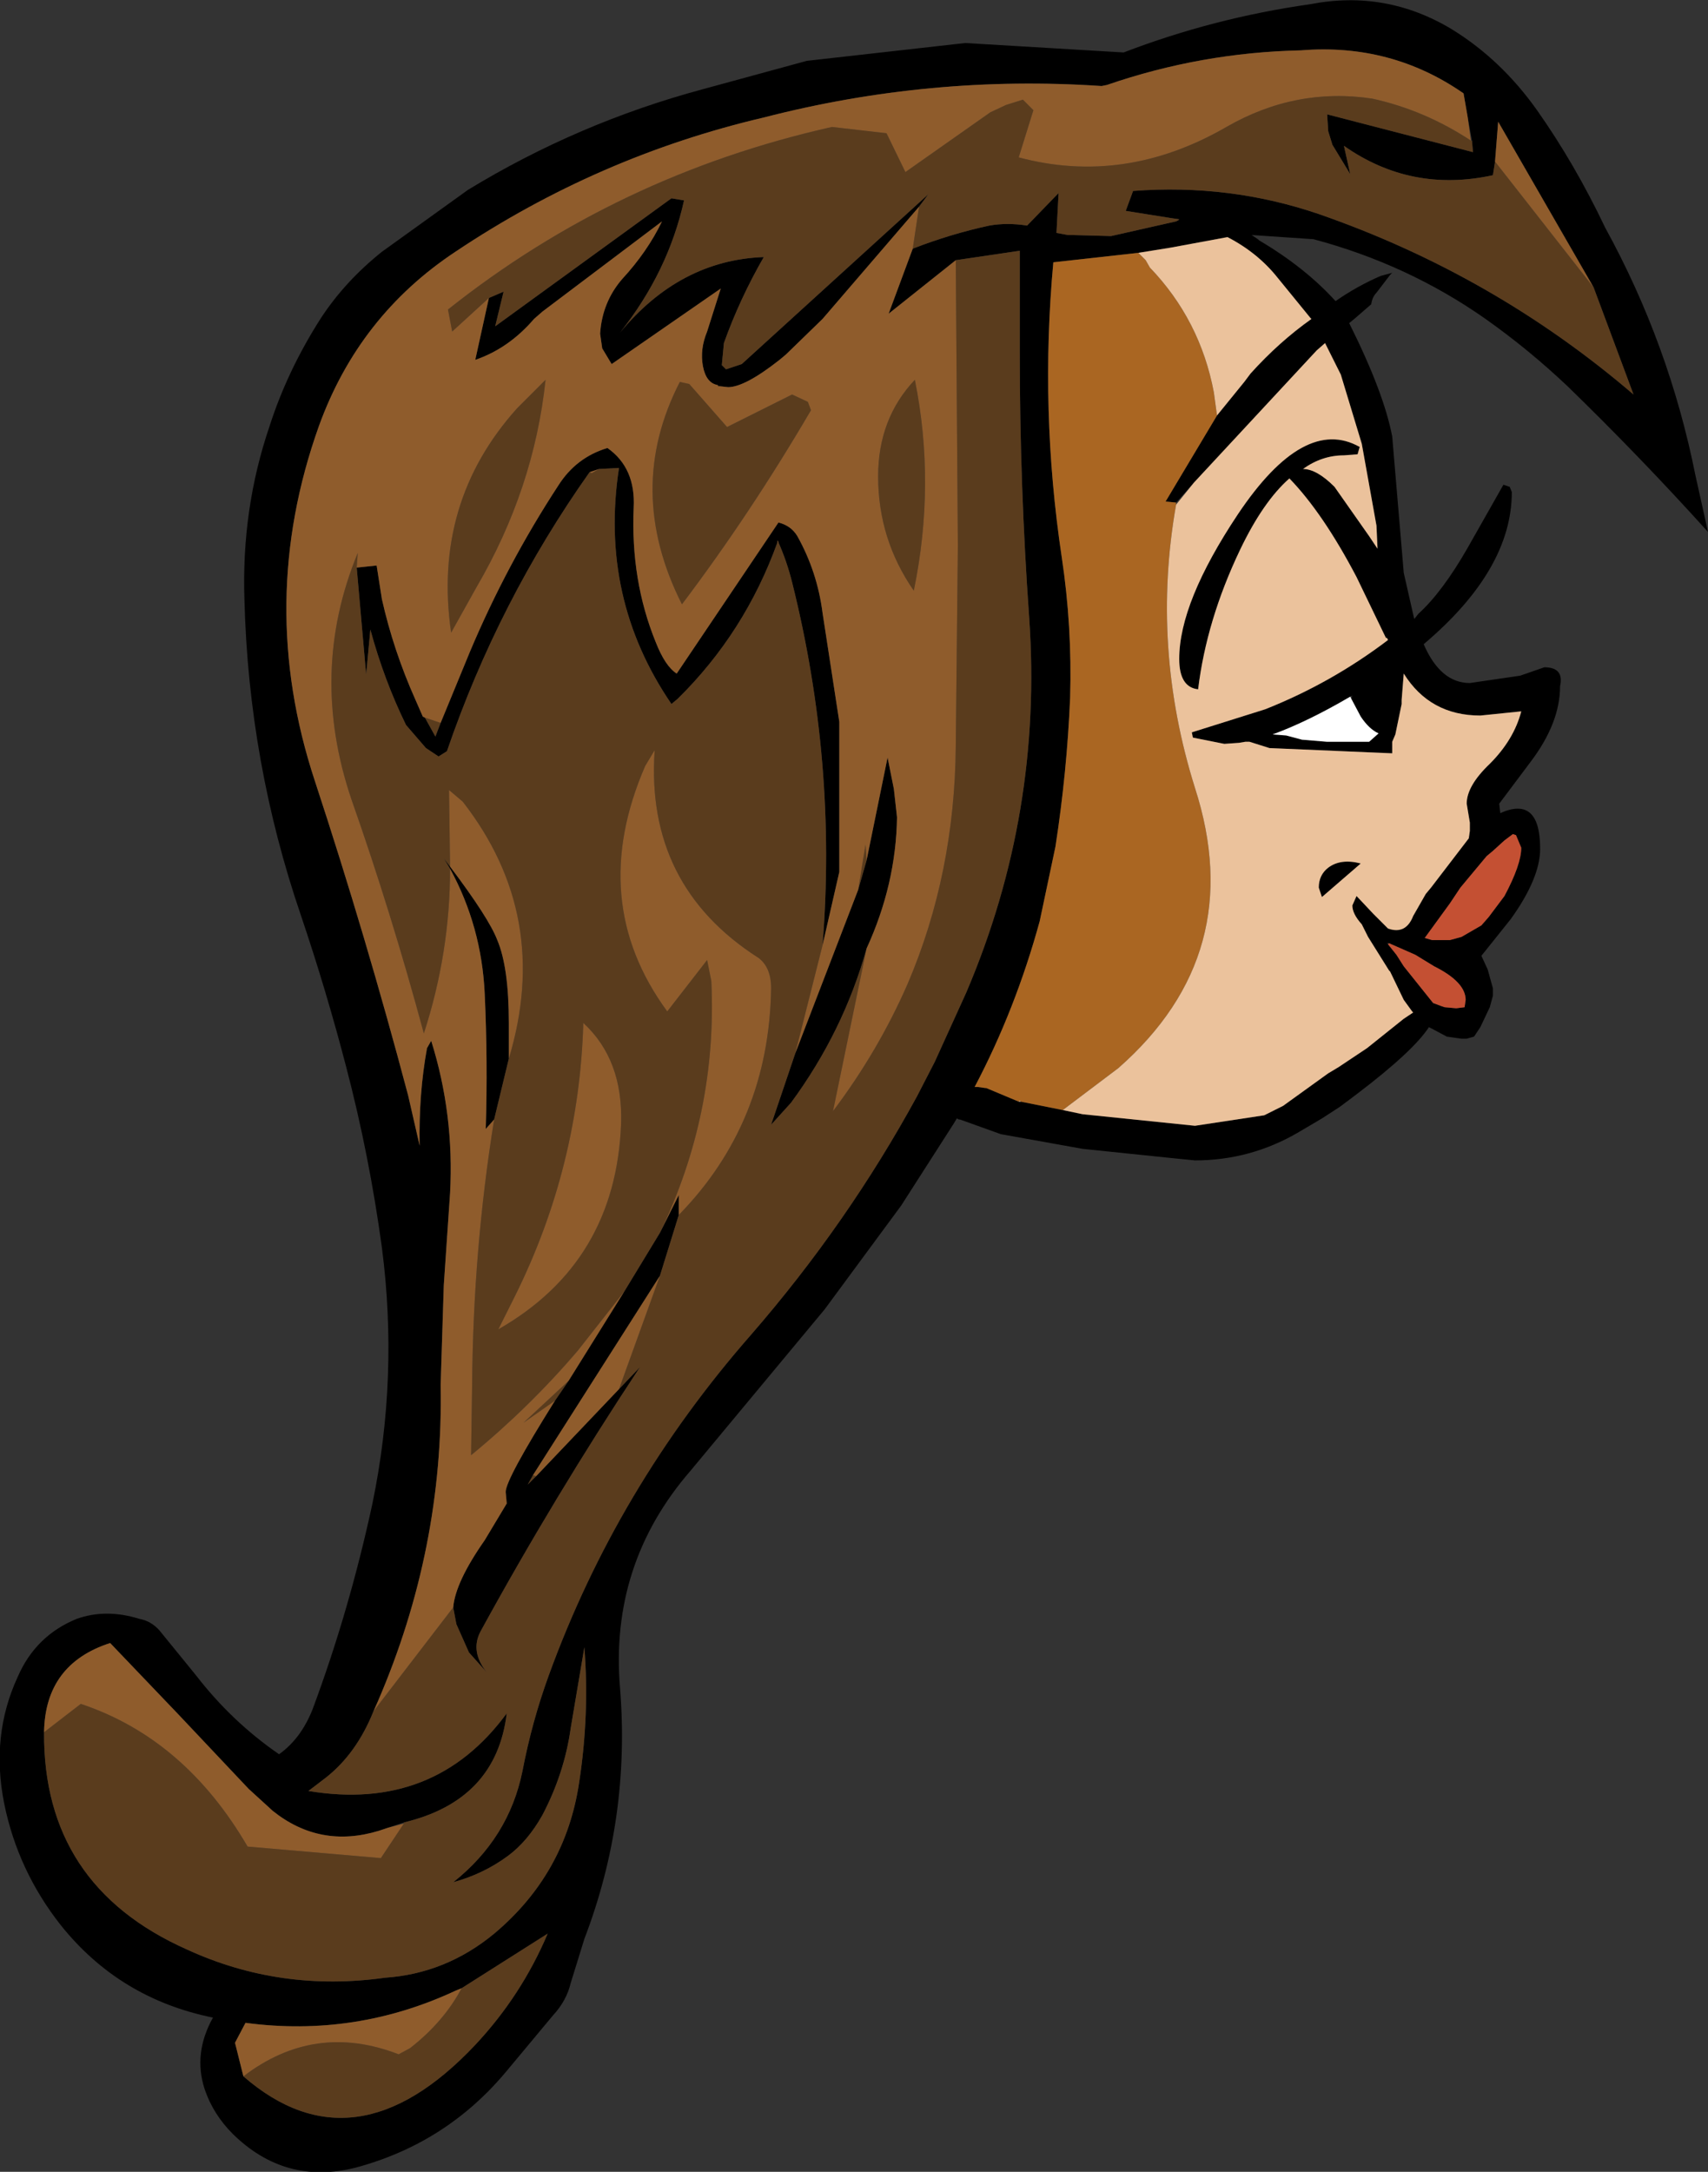 <?xml version="1.0" encoding="UTF-8" standalone="no"?>
<svg xmlns:xlink="http://www.w3.org/1999/xlink" height="103.5px" width="81.4px" xmlns="http://www.w3.org/2000/svg">
  <rect width="100%" height="100%" fill="#333333" stroke="none"/>
  <g transform="matrix(1.0, 0.0, 0.0, 1.0, 38.2, 2.8)">
    <path d="M31.0 -1.4 Q33.35 0.05 35.05 2.45 36.85 5.0 38.3 8.05 41.35 13.6 42.6 19.85 L43.2 22.55 Q39.95 18.95 36.5 15.6 34.65 13.85 32.6 12.4 28.9 9.8 24.4 8.6 L21.45 8.4 21.75 8.6 21.8 8.65 Q24.0 9.95 25.45 11.55 26.45 10.85 27.6 10.35 L28.15 10.2 28.05 10.3 27.4 11.15 Q27.2 11.35 27.15 11.7 L26.4 12.35 26.1 12.6 Q27.75 15.9 28.15 18.0 L28.7 24.5 29.2 26.7 29.4 26.45 Q30.55 25.4 31.75 23.3 L33.45 20.3 33.75 20.4 33.85 20.65 Q33.85 24.35 29.65 27.9 30.45 29.75 31.85 29.75 L34.25 29.4 35.4 29.0 Q36.35 29.0 36.15 29.9 36.15 31.65 34.75 33.5 L33.25 35.5 33.3 35.95 Q35.2 35.1 35.2 37.65 35.2 39.05 33.8 41.0 L32.4 42.75 32.7 43.4 32.95 44.3 32.95 44.65 32.8 45.2 32.35 46.15 32.05 46.6 31.7 46.7 31.45 46.7 30.75 46.6 30.0 46.2 29.9 46.15 Q29.15 47.3 26.45 49.35 L25.65 49.95 24.8 50.5 23.7 51.15 Q21.4 52.5 18.75 52.5 L17.75 52.4 13.4 51.95 9.5 51.25 7.55 50.55 7.5 50.55 7.4 50.5 7.25 50.75 4.75 54.65 1.1 59.6 -5.3 67.3 Q-9.15 71.75 -8.65 77.65 -8.15 83.85 -10.35 89.6 L-11.0 91.7 Q-11.2 92.55 -11.85 93.25 L-14.1 95.95 Q-16.95 99.35 -21.25 100.5 -24.6 101.35 -27.1 98.9 -28.05 97.95 -28.45 96.75 -29.0 95.05 -28.05 93.35 -32.5 92.45 -35.3 88.95 -37.35 86.35 -38.0 83.15 -38.65 79.9 -37.35 77.1 -36.5 75.15 -34.55 74.35 -33.15 73.85 -31.55 74.35 -31.0 74.45 -30.6 74.9 L-28.85 77.05 Q-27.15 79.25 -24.9 80.8 -23.85 80.05 -23.3 78.65 -21.55 73.95 -20.45 68.85 -19.2 62.8 -20.0 56.65 -20.6 52.25 -21.7 48.05 -22.65 44.4 -23.85 40.85 -26.35 33.55 -26.55 25.8 -26.7 21.45 -25.35 17.5 -24.5 14.85 -22.9 12.35 -21.75 10.6 -20.0 9.2 L-15.9 6.25 Q-10.65 3.05 -4.7 1.45 L0.25 0.1 7.8 -0.75 15.35 -0.3 Q19.65 -1.95 24.25 -2.6 27.85 -3.3 31.0 -1.4 M31.75 2.8 L31.55 1.65 Q28.1 -0.75 23.8 -0.4 19.05 -0.3 14.55 1.25 L14.3 1.3 Q6.15 0.75 -1.8 2.8 -9.7 4.65 -16.5 9.2 -21.1 12.25 -23.0 17.5 -26.0 25.9 -23.2 34.4 -20.75 41.85 -18.75 49.4 L-18.2 51.8 Q-18.25 49.35 -17.85 47.15 L-17.65 46.8 Q-16.55 50.3 -16.75 54.05 L-17.05 58.45 -17.2 63.2 Q-17.05 71.0 -20.2 78.3 L-20.4 78.75 Q-21.2 80.75 -22.65 81.9 L-23.5 82.55 Q-17.5 83.55 -14.05 78.85 -14.55 83.0 -18.95 84.05 L-19.7 84.3 -20.15 84.45 Q-22.95 85.3 -25.2 83.5 L-26.35 82.45 -29.7 78.9 -32.95 75.5 Q-36.05 76.5 -36.1 79.75 -36.15 87.05 -29.3 90.1 -24.85 92.15 -19.85 91.45 -16.95 91.25 -14.65 89.35 -11.25 86.5 -10.6 82.15 -10.1 78.9 -10.35 75.7 L-11.0 79.55 Q-11.3 81.7 -12.35 83.7 -13.05 84.95 -14.0 85.65 -15.15 86.5 -16.6 86.9 -13.95 84.8 -13.3 81.6 -12.85 79.25 -12.05 77.05 -8.8 68.1 -2.4 60.8 2.2 55.5 5.5 49.45 L6.35 47.8 7.85 44.5 Q11.5 35.95 10.85 26.65 10.4 20.35 10.4 14.0 L10.4 9.15 7.35 9.6 4.15 12.15 5.3 9.05 Q7.1 8.35 8.95 7.95 9.8 7.8 10.75 7.95 L12.25 6.4 12.15 8.3 12.7 8.4 12.85 8.4 12.9 8.4 14.75 8.45 17.85 7.75 17.95 7.7 18.0 7.65 17.65 7.6 15.45 7.25 15.8 6.3 Q20.4 5.95 24.65 7.4 33.0 10.3 39.65 16.0 L37.75 10.9 33.2 3.0 33.05 4.9 32.95 5.55 Q29.05 6.4 25.85 4.15 L26.15 5.5 25.3 4.1 25.1 3.45 25.05 2.65 32.0 4.45 31.95 3.9 31.75 2.8 M-16.6 73.8 Q-16.5 72.6 -15.1 70.6 L-14.05 68.85 -14.1 68.3 Q-14.1 67.7 -11.75 63.95 L-11.1 63.0 -8.45 58.75 -6.75 55.95 -5.85 54.15 -5.85 55.1 -6.75 58.0 -12.8 67.5 -13.05 67.95 -12.65 67.55 -8.7 63.4 -7.7 62.35 Q-11.8 68.55 -15.3 74.95 -15.8 75.9 -15.0 76.9 L-15.85 75.95 -16.45 74.6 -16.6 73.8 M-14.65 50.55 L-15.05 51.0 Q-14.95 47.75 -15.1 44.55 -15.25 41.35 -16.75 38.6 L-17.05 38.1 -16.75 38.5 Q-14.9 40.95 -14.5 42.0 -13.95 43.3 -13.95 45.95 L-13.95 47.65 -14.65 50.55 M-21.2 24.25 L-20.25 24.15 -20.0 25.75 Q-19.45 28.2 -18.4 30.55 L-18.05 31.35 -17.95 31.4 -17.45 32.3 -17.2 31.65 -15.8 28.25 Q-14.05 24.1 -11.6 20.35 -10.75 19.0 -9.25 18.55 -7.9 19.5 -8.0 21.4 -8.15 24.85 -6.95 27.8 -6.5 28.95 -5.95 29.3 L-1.1 22.1 Q-0.5 22.25 -0.2 22.75 0.75 24.45 1.0 26.4 L1.8 31.6 1.8 38.75 1.0 42.25 Q1.7 33.55 -0.45 24.95 -0.7 23.95 -1.1 23.05 L-1.15 22.95 -1.15 23.05 Q-2.7 27.35 -5.9 30.5 L-6.2 30.75 Q-9.65 25.7 -8.7 19.5 L-9.65 19.55 -10.1 19.7 Q-14.45 25.85 -16.9 33.0 L-17.3 33.25 -17.9 32.85 -18.85 31.75 Q-19.9 29.6 -20.55 27.2 L-20.75 29.35 -21.2 24.25 M-0.3 47.4 L2.7 39.6 3.1 38.2 4.1 33.3 4.4 34.8 4.55 36.15 Q4.5 39.35 3.1 42.4 2.0 46.35 -0.5 49.75 L-1.45 50.8 -0.3 47.4 M5.6 7.05 L1.0 12.4 -0.75 14.1 -1.05 14.35 Q-2.7 15.65 -3.5 15.65 L-3.95 15.6 -4.0 15.55 Q-4.55 15.45 -4.7 14.65 -4.85 13.85 -4.5 13.0 L-3.85 10.95 -9.05 14.55 -9.5 13.8 -9.6 13.1 Q-9.5 11.6 -8.55 10.5 -7.35 9.2 -6.65 7.75 L-12.35 12.05 -12.75 12.4 Q-13.95 13.8 -15.55 14.35 L-14.9 11.4 -14.2 11.1 -14.6 12.75 -6.2 6.65 -5.6 6.75 Q-6.35 10.15 -8.65 13.05 -5.8 9.6 -1.8 9.45 -2.95 11.45 -3.7 13.55 L-3.8 14.6 -3.6 14.8 -2.85 14.55 6.05 6.45 5.6 7.05 M19.8 17.0 L21.1 15.4 21.4 15.0 Q22.75 13.5 24.3 12.4 L24.25 12.35 22.7 10.45 Q21.75 9.25 20.3 8.5 L17.6 9.0 16.05 9.25 12.0 9.7 Q11.35 16.75 12.4 23.75 12.9 27.05 12.8 30.45 12.65 34.0 12.1 37.55 L11.35 41.1 Q10.2 45.3 8.25 49.0 L8.4 49.0 8.75 49.05 8.8 49.05 10.35 49.7 10.45 49.7 12.45 50.1 13.4 50.3 18.75 50.85 22.05 50.35 22.95 49.9 25.1 48.35 25.6 48.05 26.95 47.15 28.7 45.75 29.15 45.45 29.1 45.4 28.7 44.85 28.05 43.5 28.0 43.45 27.0 41.85 26.7 41.25 Q26.25 40.75 26.25 40.35 L26.45 39.9 27.25 40.75 27.95 41.45 Q28.8 41.75 29.15 40.85 L29.75 39.8 30.0 39.5 31.8 37.15 31.85 36.8 31.85 36.4 31.7 35.5 Q31.7 34.65 32.8 33.6 33.95 32.45 34.3 31.1 L32.35 31.3 Q29.95 31.3 28.7 29.3 L28.6 30.55 28.6 30.75 28.3 32.2 28.15 32.55 28.15 33.1 22.3 32.85 21.35 32.55 21.25 32.55 21.15 32.55 20.85 32.6 20.15 32.65 18.65 32.35 18.6 32.1 22.1 31.0 Q25.25 29.75 27.95 27.7 L27.9 27.6 27.85 27.6 26.45 24.7 Q24.85 21.65 23.25 20.0 22.0 21.1 20.9 23.4 19.3 26.75 18.9 30.05 18.0 29.95 18.0 28.6 18.0 25.9 20.8 21.7 23.95 17.0 26.6 18.5 L26.5 18.85 25.85 18.9 Q24.8 18.9 23.9 19.55 24.55 19.55 25.4 20.4 L27.05 22.75 27.45 23.35 27.4 22.25 26.7 18.35 25.7 15.05 24.95 13.55 24.55 13.9 18.7 20.2 17.85 21.15 17.35 21.1 19.8 17.0 M33.9 36.95 L33.5 37.25 32.95 37.75 32.65 38.0 31.4 39.5 30.9 40.25 29.7 41.9 30.05 42.0 30.9 42.0 31.45 41.85 32.4 41.3 32.75 40.9 33.5 39.9 Q34.3 38.4 34.3 37.6 L34.05 37.0 33.9 36.95 M26.2 30.5 L26.25 30.35 26.15 30.4 Q24.1 31.6 22.45 32.2 L23.1 32.25 23.85 32.45 25.05 32.55 27.05 32.55 27.5 32.15 Q27.05 31.95 26.65 31.35 L26.2 30.5 M27.95 42.2 L28.35 42.7 28.7 43.25 28.9 43.5 29.5 44.25 30.1 45.0 30.5 45.15 30.65 45.2 31.2 45.25 31.6 45.2 31.65 44.85 Q31.65 44.0 30.15 43.25 L29.25 42.7 28.0 42.15 27.9 42.15 27.95 42.2 M25.1 38.55 Q25.7 38.1 26.65 38.35 L24.8 39.95 24.65 39.5 Q24.65 38.9 25.1 38.55 M-16.2 91.95 L-16.45 92.05 Q-21.25 94.3 -26.5 93.6 L-27.0 94.55 -26.6 96.15 Q-21.3 100.75 -15.55 94.65 -13.35 92.3 -12.1 89.35 L-16.2 91.95" fill="#000000" fill-rule="evenodd" stroke="none"/>
    <path d="M19.8 17.0 L17.35 21.1 17.85 21.15 17.85 21.25 Q16.65 28.05 18.75 34.75 21.3 42.65 15.1 48.1 L12.45 50.1 10.45 49.7 10.4 49.65 10.35 49.7 8.8 49.05 8.75 49.05 8.4 49.0 8.25 49.0 Q10.2 45.3 11.35 41.1 L12.1 37.55 Q12.65 34.0 12.8 30.45 12.9 27.05 12.4 23.75 11.35 16.75 12.0 9.7 L16.05 9.25 16.4 9.6 16.6 9.95 Q19.0 12.45 19.65 15.9 L19.8 17.0" fill="#aa6622" fill-rule="evenodd" stroke="none"/>
    <path d="M16.05 9.25 L17.6 9.0 20.3 8.5 Q21.75 9.25 22.7 10.45 L24.25 12.35 24.3 12.4 Q22.75 13.5 21.4 15.0 L21.1 15.4 19.8 17.0 19.65 15.9 Q19.0 12.45 16.6 9.95 L16.4 9.6 16.05 9.25 M18.7 20.2 L24.55 13.9 24.95 13.55 25.7 15.05 26.7 18.35 27.4 22.25 27.45 23.35 27.05 22.75 25.4 20.4 Q24.55 19.55 23.9 19.55 24.8 18.9 25.85 18.9 L26.5 18.85 26.6 18.5 Q23.95 17.0 20.8 21.7 18.0 25.9 18.0 28.6 18.0 29.95 18.9 30.05 19.3 26.75 20.9 23.4 22.0 21.1 23.25 20.0 24.85 21.65 26.45 24.7 L27.85 27.6 27.9 27.6 27.95 27.7 Q25.25 29.75 22.1 31.0 L18.6 32.1 18.65 32.35 20.15 32.65 20.85 32.6 21.15 32.55 21.25 32.55 21.35 32.55 22.3 32.85 28.15 33.1 28.15 32.55 28.3 32.2 28.6 30.75 28.6 30.55 28.7 29.3 Q29.95 31.3 32.35 31.3 L34.3 31.1 Q33.95 32.45 32.8 33.6 31.7 34.65 31.7 35.5 L31.85 36.4 31.85 36.8 31.8 37.15 30.0 39.5 29.75 39.8 29.15 40.85 Q28.8 41.75 27.95 41.45 L27.25 40.75 26.45 39.9 26.25 40.35 Q26.25 40.75 26.7 41.25 L27.0 41.85 28.0 43.45 28.05 43.5 28.7 44.85 29.1 45.4 29.15 45.45 28.7 45.75 26.95 47.15 25.6 48.05 25.1 48.35 22.95 49.9 22.05 50.35 18.75 50.85 13.4 50.3 12.45 50.1 15.1 48.1 Q21.3 42.65 18.75 34.75 16.65 28.05 17.85 21.25 L18.7 20.2 M10.45 49.7 L10.35 49.7 10.4 49.65 10.45 49.7 M25.1 38.55 Q24.65 38.9 24.65 39.5 L24.8 39.95 26.65 38.35 Q25.7 38.1 25.1 38.55" fill="#ebc29c" fill-rule="evenodd" stroke="none"/>
    <path d="M26.15 30.4 L26.2 30.5 26.65 31.35 Q27.05 31.95 27.5 32.15 L27.05 32.55 25.05 32.55 23.85 32.45 23.1 32.25 22.45 32.2 Q24.1 31.6 26.15 30.4" fill="#ffffff" fill-rule="evenodd" stroke="none"/>
    <path d="M33.9 36.95 L34.05 37.0 34.3 37.6 Q34.3 38.4 33.5 39.9 L32.75 40.9 32.4 41.3 31.45 41.85 30.9 42.0 30.05 42.0 29.7 41.9 30.9 40.25 31.4 39.5 32.65 38.0 32.95 37.75 33.5 37.25 33.9 36.95 M28.0 42.15 L29.25 42.7 30.15 43.25 Q31.65 44.0 31.65 44.85 L31.6 45.2 31.2 45.25 30.65 45.2 30.5 45.15 30.1 45.0 29.5 44.25 28.9 43.5 28.7 43.25 28.35 42.7 27.95 42.2 28.0 42.15" fill="#c45033" fill-rule="evenodd" stroke="none"/>
    <path d="M-20.4 78.75 L-16.6 73.8 -16.45 74.6 -15.85 75.95 -15.0 76.9 Q-15.8 75.9 -15.3 74.95 -11.8 68.55 -7.7 62.35 L-8.7 63.4 -6.75 58.0 -5.85 55.1 Q-1.55 50.7 -1.45 44.3 -1.45 43.3 -2.05 42.85 -7.45 39.4 -7.0 32.95 L-7.45 33.7 Q-10.25 40.15 -6.4 45.4 L-4.5 42.95 -4.3 43.95 Q-4.0 50.25 -6.75 55.95 L-8.45 58.75 -10.65 61.55 Q-12.95 64.25 -15.75 66.55 L-15.7 63.2 Q-15.65 56.75 -14.65 50.55 L-13.95 47.65 Q-11.9 40.85 -16.15 35.4 L-16.8 34.85 -16.75 38.5 -17.05 38.1 -16.75 38.6 Q-16.75 42.6 -18.0 46.45 -19.55 40.7 -21.45 35.3 -23.5 29.25 -21.15 23.55 L-21.2 24.25 -20.75 29.35 -20.55 27.2 Q-19.9 29.6 -18.85 31.75 L-17.9 32.85 -17.3 33.25 -16.9 33.0 Q-14.45 25.85 -10.1 19.7 L-10.0 19.75 -9.65 19.55 -8.7 19.5 Q-9.65 25.7 -6.2 30.75 L-5.9 30.5 Q-2.7 27.35 -1.15 23.05 L-1.1 23.05 Q-0.7 23.95 -0.45 24.95 1.7 33.55 1.0 42.25 L-0.3 47.4 -1.45 50.8 -0.5 49.75 Q2.0 46.35 3.1 42.4 L1.5 50.15 Q3.65 47.3 5.05 44.1 7.3 38.85 7.35 32.75 L7.45 23.2 7.35 9.6 10.4 9.15 10.4 14.0 Q10.4 20.35 10.85 26.65 11.5 35.95 7.85 44.5 L6.35 47.8 5.5 49.45 Q2.2 55.5 -2.4 60.8 -8.8 68.1 -12.05 77.05 -12.85 79.25 -13.3 81.6 -13.95 84.8 -16.6 86.9 -15.15 86.5 -14.0 85.65 -13.05 84.95 -12.35 83.7 -11.3 81.7 -11.0 79.55 L-10.35 75.7 Q-10.1 78.9 -10.6 82.15 -11.25 86.5 -14.65 89.35 -16.95 91.25 -19.85 91.45 -24.85 92.15 -29.3 90.1 -36.15 87.05 -36.1 79.75 L-34.35 78.4 Q-29.4 80.05 -26.4 85.2 L-20.05 85.75 -18.95 84.1 -18.95 84.05 Q-14.55 83.0 -14.05 78.85 -17.5 83.55 -23.5 82.55 L-22.65 81.9 Q-21.2 80.75 -20.4 78.75 M-11.75 63.95 L-13.25 65.0 -11.1 63.0 -11.75 63.95 M-17.95 31.4 L-17.2 31.65 -17.45 32.3 -17.95 31.4 M2.7 39.6 L3.05 37.45 3.1 38.2 2.7 39.6 M5.3 9.05 L5.6 7.05 6.05 6.45 -2.85 14.55 -3.6 14.8 -3.8 14.6 -3.7 13.55 Q-2.95 11.45 -1.8 9.45 -5.8 9.6 -8.65 13.05 -6.35 10.15 -5.6 6.75 L-6.2 6.65 -14.6 12.75 -14.2 11.1 -14.9 11.4 -16.65 13.0 -16.85 11.95 Q-8.8 5.55 1.45 3.25 L4.05 3.55 4.95 5.4 9.0 2.55 9.75 2.2 10.55 1.95 11.05 2.45 10.35 4.7 Q15.4 6.05 20.25 3.25 23.55 1.35 27.2 1.9 29.7 2.45 31.9 3.9 L31.95 3.9 32.0 4.45 25.05 2.65 25.1 3.45 25.3 4.1 26.15 5.5 25.85 4.15 Q29.05 6.4 32.95 5.55 L33.05 4.9 37.75 10.9 39.65 16.0 Q33.0 10.3 24.65 7.4 20.4 5.95 15.8 6.3 L15.45 7.25 17.65 7.6 18.0 7.65 17.95 7.7 17.85 7.75 14.75 8.45 12.9 8.4 12.85 8.4 12.7 8.4 12.15 8.3 12.25 6.4 10.75 7.95 Q9.8 7.8 8.95 7.95 7.1 8.35 5.3 9.05 M-3.95 15.6 L-3.95 15.65 -4.0 15.55 -3.95 15.6 M0.3 16.35 L0.45 16.75 Q-2.45 21.7 -5.7 26.0 -8.45 20.55 -5.8 15.4 L-5.35 15.5 -3.55 17.55 -0.45 16.0 0.3 16.35 M3.65 19.9 Q3.65 17.15 5.4 15.3 6.4 20.25 5.35 25.35 3.65 22.9 3.65 19.9 M-13.55 16.65 L-12.2 15.3 Q-12.75 20.5 -15.5 25.2 L-16.7 27.35 Q-17.6 21.15 -13.55 16.65 M-13.65 58.95 L-14.45 60.55 Q-8.85 57.35 -8.6 50.75 -8.5 47.7 -10.4 45.95 -10.6 52.8 -13.65 58.95 M-12.65 67.55 L-13.05 67.95 -12.8 67.5 -12.65 67.55 M-16.2 91.95 L-12.1 89.35 Q-13.35 92.3 -15.55 94.65 -21.3 100.75 -26.6 96.15 -23.2 93.55 -19.2 95.1 L-18.65 94.8 Q-17.05 93.55 -16.2 91.95" fill="#5a3c1d" fill-rule="evenodd" stroke="none"/>
    <path d="M-20.4 78.75 L-20.2 78.3 Q-17.05 71.0 -17.2 63.2 L-17.05 58.45 -16.75 54.05 Q-16.55 50.3 -17.65 46.8 L-17.85 47.15 Q-18.25 49.35 -18.2 51.8 L-18.75 49.4 Q-20.75 41.85 -23.2 34.4 -26.0 25.9 -23.0 17.5 -21.1 12.25 -16.5 9.2 -9.7 4.65 -1.8 2.8 6.15 0.75 14.3 1.3 L14.55 1.25 Q19.05 -0.3 23.8 -0.4 28.1 -0.75 31.55 1.65 L31.75 2.8 31.9 3.9 Q29.7 2.45 27.2 1.9 23.55 1.35 20.25 3.25 15.4 6.05 10.35 4.7 L11.05 2.45 10.55 1.95 9.75 2.2 9.0 2.55 4.95 5.4 4.05 3.55 1.45 3.25 Q-8.8 5.55 -16.85 11.95 L-16.65 13.0 -14.9 11.4 -15.55 14.35 Q-13.95 13.8 -12.75 12.4 L-12.35 12.05 -6.65 7.75 Q-7.35 9.2 -8.55 10.5 -9.5 11.6 -9.6 13.1 L-9.5 13.8 -9.05 14.55 -3.85 10.95 -4.5 13.0 Q-4.85 13.85 -4.7 14.65 -4.55 15.45 -4.0 15.55 L-3.95 15.65 -3.95 15.6 -3.5 15.65 Q-2.7 15.65 -1.05 14.35 L-0.75 14.1 1.0 12.4 5.6 7.05 5.3 9.05 4.15 12.15 7.35 9.6 7.45 23.2 7.35 32.75 Q7.3 38.85 5.05 44.1 3.65 47.3 1.5 50.15 L3.1 42.4 Q4.5 39.35 4.55 36.15 L4.4 34.8 4.1 33.3 3.1 38.2 3.05 37.45 2.7 39.6 -0.3 47.4 1.0 42.25 1.8 38.75 1.8 31.6 1.0 26.4 Q0.75 24.45 -0.2 22.75 -0.5 22.25 -1.1 22.1 L-5.95 29.3 Q-6.5 28.95 -6.95 27.8 -8.15 24.85 -8.0 21.4 -7.9 19.5 -9.25 18.55 -10.75 19.0 -11.6 20.35 -14.05 24.1 -15.8 28.25 L-17.2 31.65 -17.95 31.4 -18.05 31.35 -18.4 30.55 Q-19.45 28.2 -20.0 25.75 L-20.25 24.15 -21.2 24.25 -21.15 23.55 Q-23.5 29.25 -21.45 35.3 -19.55 40.7 -18.0 46.45 -16.75 42.6 -16.75 38.6 -15.25 41.35 -15.1 44.55 -14.95 47.75 -15.05 51.0 L-14.65 50.55 Q-15.65 56.75 -15.7 63.2 L-15.75 66.55 Q-12.95 64.25 -10.65 61.55 L-8.45 58.75 -11.1 63.0 -13.25 65.0 -11.75 63.95 Q-14.1 67.7 -14.1 68.3 L-14.05 68.85 -15.1 70.6 Q-16.5 72.6 -16.6 73.8 L-20.4 78.75 M33.05 4.9 L33.2 3.0 37.75 10.9 33.05 4.9 M3.65 19.9 Q3.65 22.9 5.35 25.35 6.4 20.25 5.4 15.3 3.65 17.15 3.65 19.9 M0.3 16.35 L-0.45 16.0 -3.55 17.55 -5.35 15.5 -5.8 15.4 Q-8.45 20.55 -5.7 26.0 -2.45 21.7 0.45 16.75 L0.3 16.35 M-13.55 16.65 Q-17.6 21.15 -16.7 27.35 L-15.5 25.2 Q-12.75 20.5 -12.2 15.3 L-13.55 16.65 M-9.65 19.55 L-10.0 19.75 -10.1 19.7 -9.65 19.55 M-1.15 23.05 L-1.15 22.95 -1.1 23.05 -1.15 23.05 M-6.75 55.95 Q-4.0 50.25 -4.3 43.95 L-4.5 42.95 -6.4 45.4 Q-10.25 40.15 -7.45 33.7 L-7.0 32.95 Q-7.45 39.4 -2.05 42.85 -1.45 43.3 -1.45 44.3 -1.55 50.7 -5.85 55.1 L-5.85 54.15 -6.75 55.95 M-6.75 58.0 L-8.7 63.4 -12.65 67.55 -12.8 67.5 -6.75 58.0 M-16.75 38.5 L-16.8 34.85 -16.15 35.4 Q-11.9 40.85 -13.95 47.65 L-13.95 45.95 Q-13.95 43.3 -14.5 42.0 -14.9 40.95 -16.75 38.5 M-13.65 58.95 Q-10.6 52.8 -10.4 45.95 -8.5 47.7 -8.6 50.75 -8.85 57.35 -14.45 60.55 L-13.65 58.95 M-36.1 79.75 Q-36.05 76.5 -32.95 75.5 L-29.7 78.9 -26.35 82.45 -25.2 83.5 Q-22.95 85.3 -20.15 84.45 L-19.7 84.3 -18.95 84.1 -20.05 85.75 -26.4 85.2 Q-29.4 80.05 -34.35 78.4 L-36.1 79.75 M-26.6 96.15 L-27.0 94.55 -26.5 93.6 Q-21.25 94.3 -16.45 92.05 L-16.2 91.95 Q-17.05 93.55 -18.65 94.8 L-19.2 95.1 Q-23.2 93.55 -26.6 96.15" fill="#8f5c2c" fill-rule="evenodd" stroke="none"/>
  </g>
</svg>

